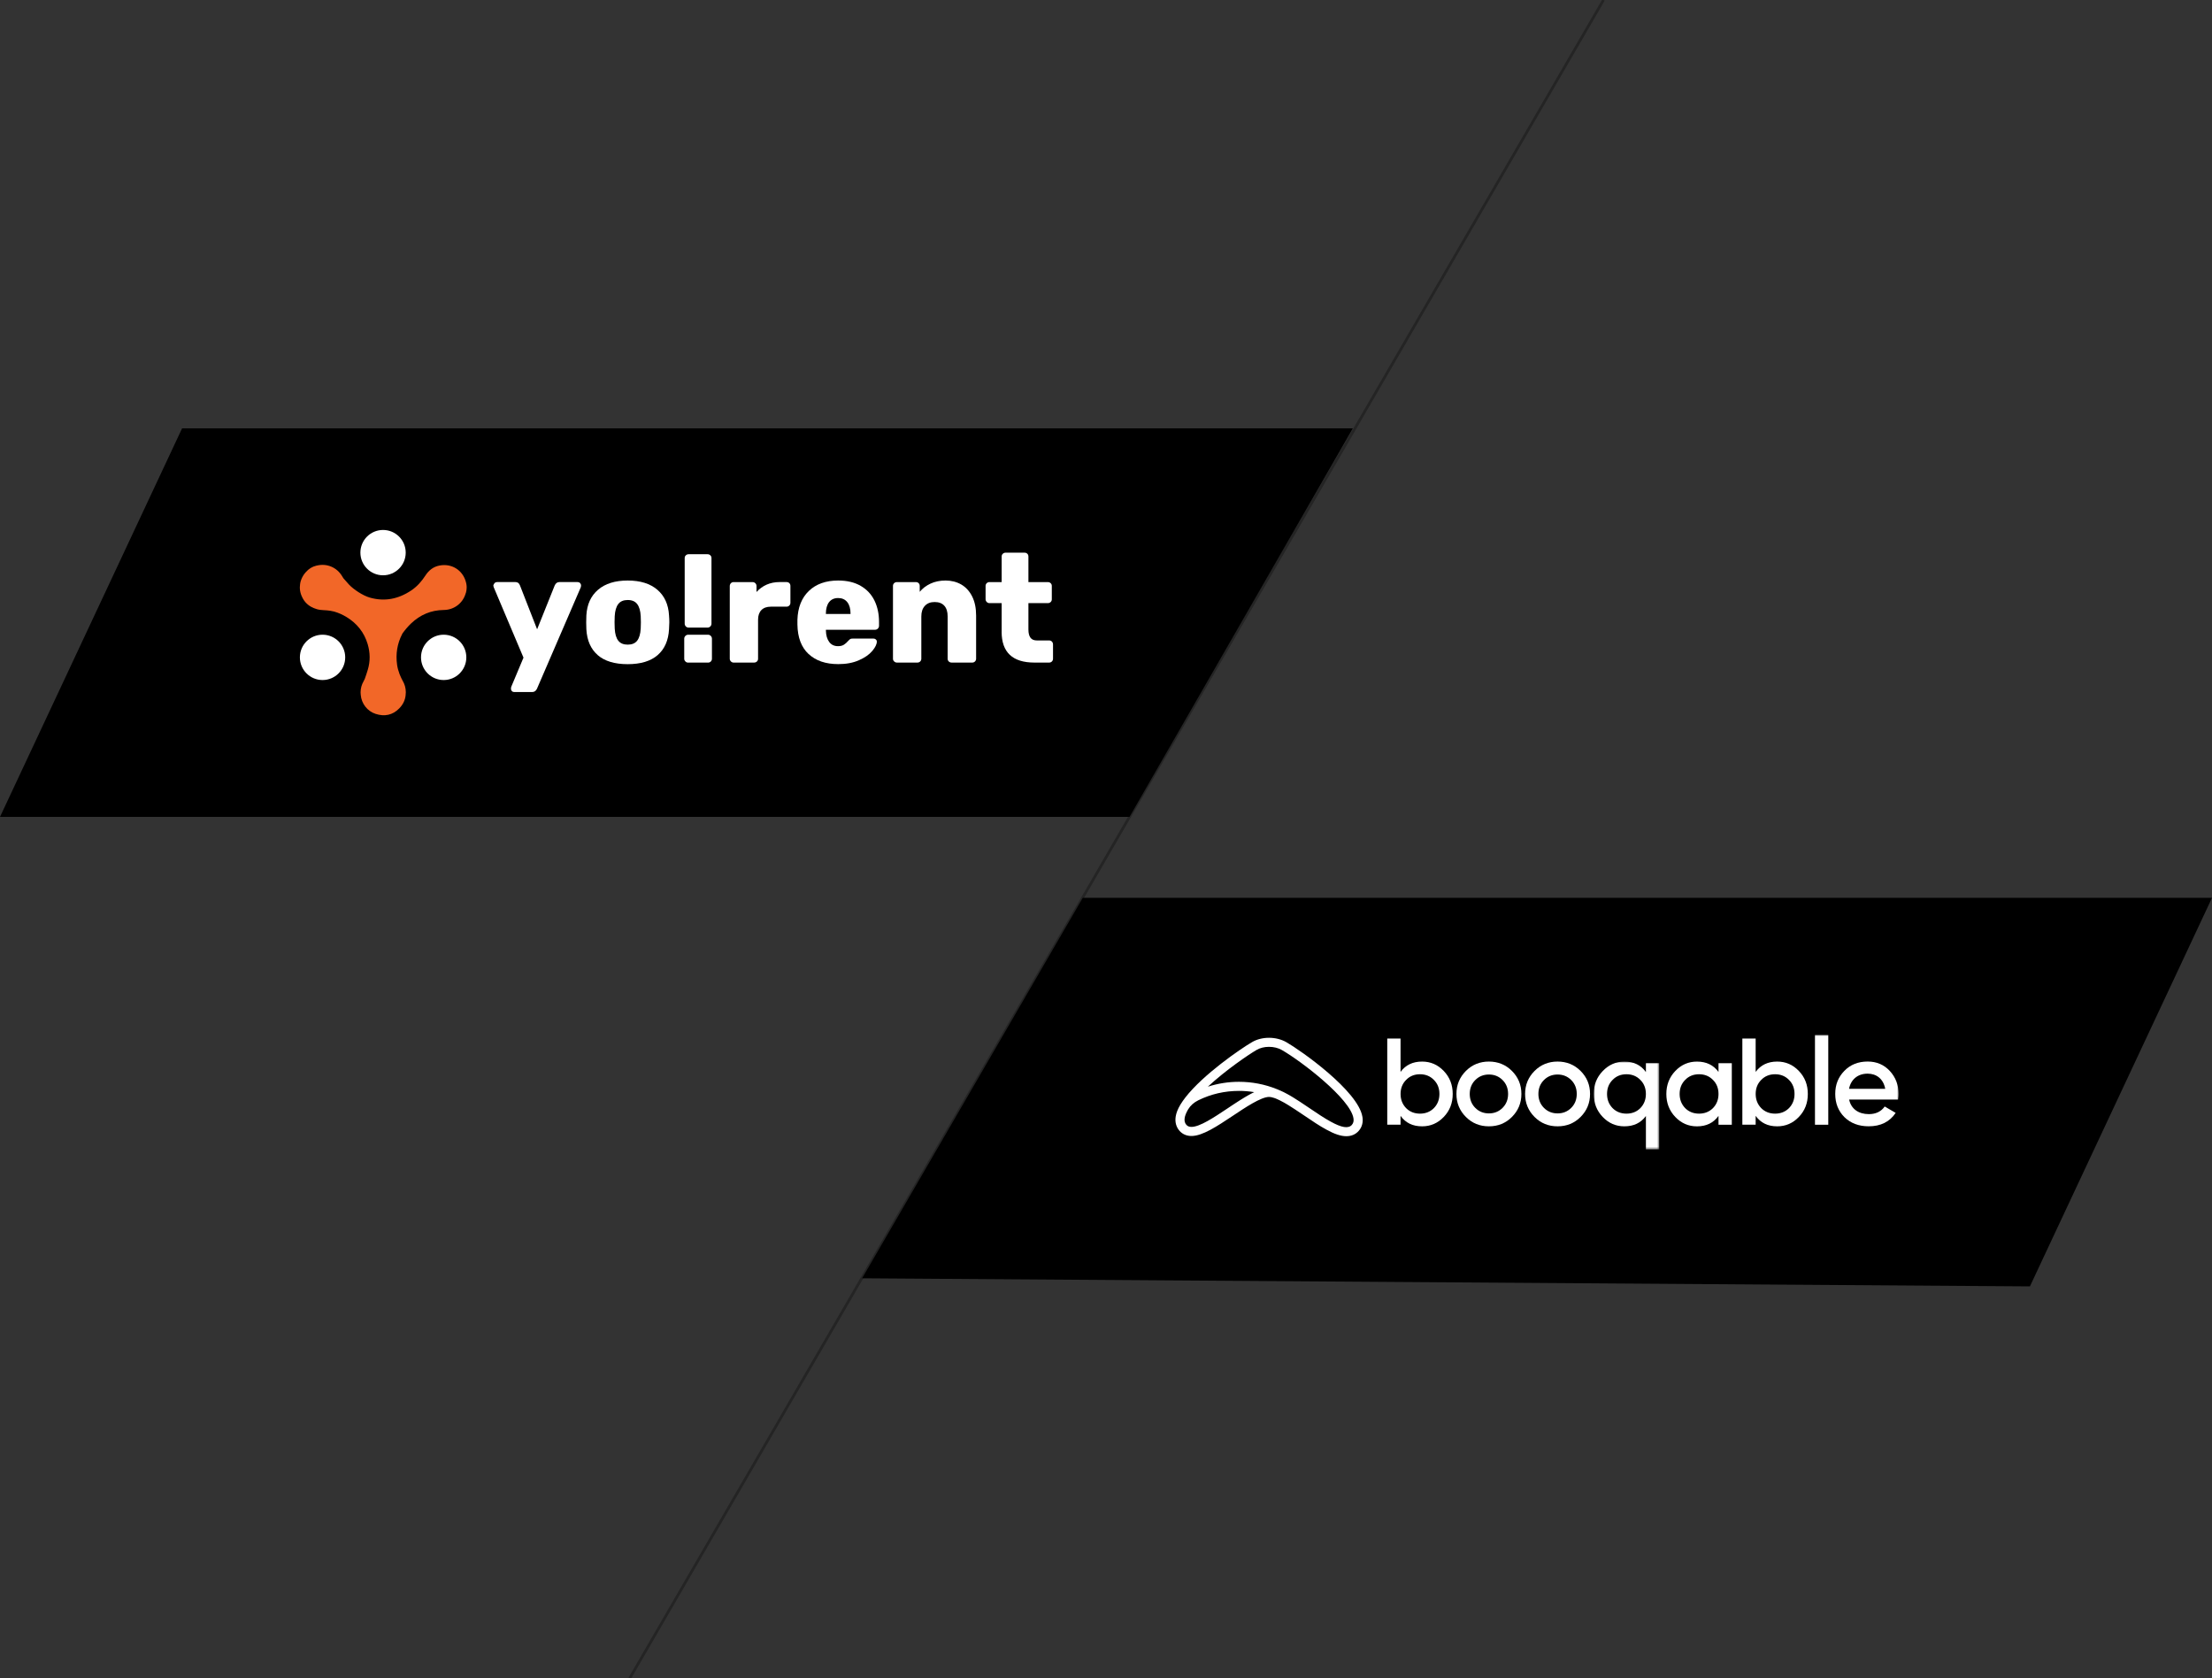 <?xml version="1.0" encoding="UTF-8"?><svg id="a" xmlns="http://www.w3.org/2000/svg" xmlns:xlink="http://www.w3.org/1999/xlink" viewBox="0 0 820 622"><rect x="0" y="0" width="820" height="622" fill="#333333" stroke="none"/><defs><style>.f,.g{fill:#fff;}.h{mask:url(#b);}.g,.i{fill-rule:evenodd;}.j{fill:none;opacity:.3;stroke:#000;stroke-miterlimit:10;stroke-width:1px;}.k{mask:url(#d);}.i{fill:#f26728;}</style><mask id="b" x="590.81" y="393.44" width="24.27" height="32.52" maskUnits="userSpaceOnUse"><g id="c"><path d="M590.81,393.44h24.27v32.52h-24.27v-32.52Z" style="fill:#fff;"/></g></mask><mask id="d" x="435.76" y="383.54" width="268.08" height="42.42" maskUnits="userSpaceOnUse"><g id="e"><path d="M435.76,425.96h268.08v-42.42H435.76v42.42Z" style="fill:#fff;"/></g></mask></defs><path d="M401.39,332.75h418.61l-67.5,144-432.91-3,81.8-141Z"/><path d="M67.5,158.75H501.5l-82.78,144H0L67.5,158.75Z"/><line x1="594.43" x2="233.43" y2="622" style="fill:none; opacity:.3; stroke:#000; stroke-miterlimit:10; stroke-width:1px;"/><g><g><path d="M189.76,256.13c-.23-.23-.34-.52-.34-.86,0-.27,.04-.52,.11-.75l4.53-10.79-11.02-26.06c-.11-.31-.17-.52-.17-.63,.08-.38,.24-.7,.49-.95s.55-.37,.89-.37h6.83c.8,0,1.36,.4,1.66,1.21l6.37,16.3,6.54-16.3c.38-.8,.96-1.21,1.72-1.21h6.77c.34,0,.64,.12,.89,.37s.37,.53,.37,.83c0,.27-.04,.52-.11,.75l-16.24,37.6c-.38,.8-.98,1.21-1.78,1.21h-6.66c-.34,0-.63-.11-.86-.34h0Z" style="fill:#fff;"/><path d="M221.59,242.79c-2.58-2.24-3.99-5.42-4.22-9.56-.04-.5-.06-1.36-.06-2.58s.02-2.09,.06-2.58c.23-4.06,1.67-7.22,4.33-9.5,2.66-2.28,6.32-3.42,10.99-3.42s8.33,1.14,10.99,3.42,4.1,5.44,4.33,9.5c.08,.99,.11,1.86,.11,2.58s-.04,1.59-.11,2.58c-.23,4.13-1.64,7.32-4.22,9.56-2.58,2.24-6.29,3.36-11.11,3.36s-8.52-1.12-11.11-3.36h0Zm14.61-5.34c.76-.98,1.21-2.48,1.32-4.51,.04-.38,.06-1.15,.06-2.3s-.02-1.91-.06-2.3c-.11-1.99-.55-3.48-1.32-4.48s-1.93-1.49-3.5-1.49-2.74,.5-3.5,1.49-1.21,2.49-1.32,4.48l-.06,2.3,.06,2.3c.11,2.03,.55,3.53,1.32,4.51s1.93,1.46,3.5,1.46,2.74-.49,3.5-1.46Z" style="fill:#fff;"/><path d="M254.08,245.14c-.29-.29-.43-.62-.43-1v-7.41c0-.42,.14-.77,.43-1.06s.62-.43,1-.43h7.41c.38,0,.72,.14,1,.43,.29,.29,.43,.64,.43,1.06v7.41c0,.38-.13,.72-.4,1s-.61,.43-1.03,.43h-7.41c-.38,0-.72-.14-1-.43Zm.17-12.97c-.29-.29-.43-.64-.43-1.06v-24.28c0-.42,.14-.76,.43-1.03s.64-.4,1.06-.4h6.95c.42,0,.77,.13,1.06,.4s.43,.61,.43,1.03v24.28c0,.42-.14,.77-.43,1.06s-.64,.43-1.06,.43h-6.95c-.42,0-.77-.14-1.06-.43h0Z" style="fill:#fff;"/><path d="M270.96,245.14c-.29-.29-.43-.62-.43-1v-26.92c0-.42,.13-.77,.4-1.06s.61-.43,1.03-.43h7c.42,0,.77,.14,1.06,.43s.43,.64,.43,1.06v2.18c1.07-1.19,2.33-2.1,3.76-2.73,1.44-.63,3.03-.95,4.79-.95h2.58c.42,0,.76,.13,1.03,.4s.4,.61,.4,1.03v6.26c0,.38-.13,.72-.4,1s-.61,.43-1.03,.43h-5.8c-1.53,0-2.71,.42-3.53,1.26s-1.23,2.03-1.23,3.56v14.47c0,.42-.14,.76-.43,1.03s-.64,.4-1.06,.4h-7.58c-.38,0-.72-.14-1-.43h0Z" style="fill:#fff;"/><path d="M299.74,242.39c-2.68-2.51-4.06-6.15-4.13-10.93v-1.78c.15-4.55,1.57-8.11,4.25-10.68,2.68-2.56,6.3-3.85,10.85-3.85,3.29,0,6.07,.66,8.35,1.98s3.98,3.14,5.11,5.45c1.13,2.32,1.69,4.95,1.69,7.89v1.44c0,.42-.14,.77-.43,1.06s-.64,.43-1.06,.43h-18.2v.34c.04,1.72,.44,3.11,1.21,4.16,.76,1.05,1.86,1.58,3.27,1.58,.92,0,1.65-.18,2.21-.55s1.08-.83,1.58-1.41c.34-.38,.62-.62,.83-.72,.21-.1,.55-.14,1-.14h7.52c.34,0,.64,.11,.89,.32,.25,.21,.37,.47,.37,.77,0,.99-.56,2.16-1.69,3.5-1.13,1.34-2.77,2.49-4.94,3.44-2.16,.96-4.72,1.44-7.66,1.44-4.67,0-8.34-1.25-11.02-3.76h0Zm15.56-14.84v-.11c0-1.84-.4-3.26-1.21-4.28s-1.93-1.52-3.39-1.52-2.57,.51-3.36,1.52c-.78,1.01-1.18,2.44-1.18,4.28v.11h9.13Z" style="fill:#fff;"/><path d="M331.46,245.14c-.29-.29-.43-.62-.43-1v-26.98c0-.42,.14-.76,.43-1.03s.62-.4,1-.4h7.06c.42,0,.76,.13,1.03,.4s.4,.61,.4,1.03v2.18c1.03-1.26,2.36-2.28,3.99-3.04,1.63-.76,3.49-1.15,5.6-1.15s4.12,.5,5.83,1.49c1.7,.99,3.04,2.47,4.02,4.42,.98,1.95,1.46,4.31,1.46,7.06v16.01c0,.38-.13,.72-.4,1s-.61,.43-1.03,.43h-7.63c-.42,0-.77-.13-1.06-.4s-.43-.61-.43-1.03v-15.67c0-1.72-.41-3.04-1.23-3.96-.82-.92-2.02-1.38-3.59-1.38s-2.74,.47-3.62,1.41-1.32,2.25-1.32,3.93v15.67c0,.38-.13,.72-.4,1s-.61,.43-1.03,.43h-7.63c-.38,0-.72-.14-1-.43h0Z" style="fill:#fff;"/><path d="M371.32,234.15v-10.62h-4.53c-.38,0-.72-.14-1-.43s-.43-.62-.43-1v-4.94c0-.42,.14-.76,.43-1.03s.62-.4,1-.4h4.53v-9.47c0-.42,.14-.76,.43-1.03s.62-.4,1-.4h7.06c.42,0,.76,.13,1.03,.4s.4,.61,.4,1.03v9.47h7.18c.42,0,.77,.13,1.06,.4s.43,.61,.43,1.03v4.94c0,.42-.14,.76-.43,1.03s-.64,.4-1.06,.4h-7.18v9.76c0,1.34,.25,2.35,.75,3.04,.5,.69,1.3,1.03,2.41,1.03h4.53c.42,0,.76,.14,1.03,.43s.4,.64,.4,1.06v5.28c0,.38-.13,.72-.4,1s-.61,.43-1.03,.43h-5.45c-8.11,0-12.17-3.81-12.17-11.42h0Z" style="fill:#fff;"/></g><path d="M172.67,219.76h0s0,.02,0,.03c-.03,.1-.06,.19-.09,.29-1.11,3.59-4.32,5.95-8.08,5.99-4.69,.05-8.72,1.76-12.11,4.99-1.19,1.13-2.22,2.37-3.18,3.69-.05,.09-.09,.18-.14,.27-1.85,3.59-2.42,7.39-1.87,11.35,.16,1.19,.51,2.33,.92,3.47,.31,.85,.74,1.65,1.14,2.45,.73,1.21,1.16,2.64,1.18,4.22,0,.41-.03,.79-.08,1.18-.18,1.78-.95,3.42-2.37,4.86-2.46,2.51-5.46,3.09-8.76,2.02-3.07-.99-5.24-3.83-5.5-7.03-.04-.32-.06-.64-.06-.96,0-1.49,.42-2.9,1.13-4.13,.16-.27,.31-.55,.42-.84,.41-1.12,.77-2.25,1.12-3.39,.96-3.16,.89-6.34-.04-9.49-1.29-4.34-3.93-7.64-7.78-10.01-1.48-.91-3.02-1.59-4.63-2.06-.47-.11-.96-.22-1.44-.3-1.65-.3-3.35-.11-4.97-.59-.78-.23-1.51-.53-2.16-.89-.11-.06-.22-.12-.32-.19-.09-.05-.17-.11-.25-.16-.11-.08-.23-.16-.34-.24-.88-.66-1.59-1.47-2.13-2.46h0c-.07-.12-.13-.25-.19-.37-.84-1.62-1.1-3.34-.85-4.97,.02-.18,.06-.36,.09-.53,0,0,0-.02,0-.03,.09-.43,.23-.86,.39-1.26,.38-.95,.93-1.85,1.64-2.62l.07-.07c.98-1.13,2.3-1.97,3.8-2.33h0s.03,0,.05-.01c.08-.02,.17-.04,.25-.05,3.7-.88,7.38,.72,9.31,3.97,.14,.24,.29,.48,.44,.72,.66,.79,1.35,1.57,2.06,2.33,1.76,1.89,5.21,4.13,7.7,4.85,5.5,1.59,10.65,.58,15.49-2.69,2.1-1.42,3.79-3.34,5.17-5.47,1.24-1.93,2.95-3.28,5.24-3.71,4.65-.87,8.42,1.83,9.63,5.63,.01,.04,.02,.08,.03,.12,.26,.75,.4,1.55,.4,2.38,0,.72-.11,1.41-.3,2.06h0Z" style="fill:#f26728; fill-rule:evenodd;"/><circle cx="142" cy="204.81" r="8.4" style="fill:#fff;"/><circle cx="119.57" cy="243.63" r="8.4" style="fill:#fff;"/><circle cx="164.47" cy="243.63" r="8.4" style="fill:#fff;"/></g><g><path d="M501.16,416.88c-1.3,1.47-3.77,1.07-7.9-1.21-2.39-1.3-5-3.07-7.76-4.94l-1.06-.71c-1.69-1.14-3.43-2.31-5.11-3.33-.44-.26-.88-.53-1.28-.76l-.85-.47c-.93-.52-1.74-.91-2.41-1.2-.14-.06-.27-.12-.44-.19h0c-.26-.11-.52-.22-.78-.33l-.15-.09h-.07c-4.47-1.8-9.2-2.72-14.07-2.72-3.97,0-7.83,.62-11.52,1.81,6.64-6.16,15.07-11.88,18.06-13.62,1.29-.75,2.88-1.15,4.61-1.15s3.41,.41,4.72,1.16c7.19,4.1,25.4,18.04,26.58,25.3h0c.17,1.02-.02,1.82-.58,2.45Zm-59.47,.76c-.83,0-1.43-.24-1.89-.75-.6-.67-.81-1.52-.63-2.6,.07-.42,.2-.89,.4-1.39,.01-.04,.03-.08,.05-.11,.09-.22,.18-.43,.3-.66,.04-.09,.1-.18,.14-.27,.1-.18,.19-.37,.3-.56l.1-.17s.02-.03,.03-.04c.82-1.37,2.11-2.52,3.73-3.31,4.7-2.31,9.77-3.48,15.06-3.48,1.92,0,3.81,.15,5.67,.46-.08,.04-.15,.08-.23,.11-.24,.12-.48,.24-.73,.37-.13,.07-.26,.14-.4,.21-.25,.13-.5,.27-.75,.41-.13,.07-.25,.14-.37,.21-.33,.19-.66,.38-1,.58-.07,.04-.14,.08-.21,.13-.35,.21-.7,.43-1.06,.65-.16,.1-.32,.2-.48,.3-.23,.14-.46,.29-.69,.44-.18,.11-.36,.23-.54,.35-.22,.14-.43,.28-.65,.42-.18,.12-.36,.24-.55,.36-.22,.15-.44,.29-.67,.44-.18,.12-.36,.24-.54,.36-.36,.24-.73,.49-1.09,.73-5.03,3.35-10.23,6.81-13.31,6.81Zm63.36-3.75c-1.57-9.57-22.7-24.52-28.24-27.67-1.81-1.03-4.08-1.6-6.38-1.6s-4.5,.55-6.3,1.61c-4.28,2.49-18.08,11.97-24.7,20.5-.68,.87-1.26,1.71-1.75,2.51l-.12,.19c-.95,1.6-1.51,3.02-1.72,4.35-.33,2.07,.17,3.92,1.44,5.35,1.1,1.23,2.62,1.88,4.4,1.88,4.09,0,9.47-3.58,15.26-7.43,4.7-3.14,10.55-7.05,13.53-7.05,.47,0,1.07,.12,1.79,.36l.19,.06c.16,.05,.32,.12,.49,.18l.49,.21c.61,.26,1.31,.61,2.21,1.1,.1,.06,.21,.12,.24,.13,.06,.04,.13,.07,.21,.11l.27,.16c.41,.23,.82,.48,1.23,.73,1.61,.98,3.32,2.14,4.98,3.25l1.05,.7c2.83,1.92,5.5,3.73,8.03,5.1,3.06,1.69,5.42,2.47,7.44,2.47,1.88,0,3.43-.66,4.59-1.97,1.24-1.4,1.72-3.21,1.38-5.23Z" style="fill:#fff; fill-rule:evenodd;"/><path d="M526.4,412.73c2.05,0,3.78-.68,5.15-2.05,1.37-1.42,2.05-3.15,2.05-5.25s-.68-3.83-2.05-5.2c-1.37-1.41-3.1-2.1-5.15-2.1s-3.78,.68-5.15,2.1c-1.37,1.37-2.05,3.1-2.05,5.2s.68,3.83,2.05,5.25c1.37,1.37,3.1,2.05,5.15,2.05Zm8.8-15.83c2.23,2.33,3.33,5.16,3.33,8.53s-1.09,6.2-3.33,8.53c-2.24,2.33-4.88,3.47-8.03,3.47-3.47,0-6.11-1.28-7.98-3.88v3.28h-4.93v-31.93h4.93v12.36c1.87-2.55,4.52-3.83,7.98-3.83,3.15,0,5.79,1.14,8.03,3.47Z" style="fill:#fff; fill-rule:evenodd;"/><path d="M551.95,412.64c2.01,0,3.69-.68,5.06-2.05,1.37-1.37,2.05-3.1,2.05-5.16s-.68-3.78-2.05-5.15c-1.37-1.37-3.06-2.05-5.06-2.05s-3.69,.68-5.06,2.05c-1.37,1.37-2.05,3.1-2.05,5.15s.68,3.79,2.05,5.16c1.37,1.37,3.06,2.05,5.06,2.05Zm-8.53,1.32c-2.33-2.33-3.51-5.15-3.51-8.53s1.19-6.2,3.51-8.53c2.33-2.33,5.2-3.47,8.53-3.47s6.2,1.14,8.53,3.47c2.33,2.33,3.51,5.15,3.51,8.53s-1.19,6.2-3.51,8.53c-2.33,2.33-5.15,3.47-8.53,3.47s-6.2-1.14-8.53-3.47Z" style="fill:#fff; fill-rule:evenodd;"/><path d="M577.4,412.64c2.01,0,3.69-.68,5.06-2.05,1.37-1.37,2.05-3.1,2.05-5.16s-.68-3.78-2.05-5.15-3.06-2.05-5.06-2.05-3.69,.68-5.06,2.05c-1.37,1.37-2.05,3.1-2.05,5.15s.69,3.79,2.05,5.16c1.37,1.37,3.06,2.05,5.06,2.05Zm-8.53,1.32c-2.33-2.33-3.51-5.15-3.51-8.53s1.19-6.2,3.51-8.53c2.33-2.33,5.2-3.47,8.53-3.47s6.2,1.14,8.53,3.47c2.33,2.33,3.51,5.15,3.51,8.53s-1.19,6.2-3.51,8.53c-2.33,2.33-5.15,3.47-8.53,3.47s-6.2-1.14-8.53-3.47Z" style="fill:#fff; fill-rule:evenodd;"/><g style="mask:url(#b);"><path d="M602.94,412.73c2.05,0,3.79-.68,5.15-2.05,1.37-1.42,2.05-3.15,2.05-5.25s-.68-3.83-2.05-5.2c-1.37-1.41-3.1-2.1-5.15-2.1s-3.78,.68-5.15,2.1c-1.37,1.37-2.05,3.1-2.05,5.2s.68,3.83,2.05,5.25c1.37,1.37,3.1,2.05,5.15,2.05Zm7.21-18.7h4.93v31.93h-4.93v-12.36c-1.87,2.55-4.51,3.83-7.98,3.83-3.15,0-5.79-1.14-8.03-3.47-2.24-2.33-3.33-5.15-3.33-8.53s1.09-6.16,3.33-8.48c2.24-2.33,4.88-3.51,8.03-3.51,3.47,0,6.11,1.28,7.98,3.88v-3.28Z" style="fill:#fff; fill-rule:evenodd;"/></g><path d="M629.85,412.73c2.05,0,3.78-.68,5.16-2.05,1.37-1.42,2.05-3.15,2.05-5.25s-.68-3.83-2.05-5.2c-1.37-1.41-3.1-2.1-5.16-2.1s-3.79,.68-5.15,2.1c-1.37,1.37-2.05,3.1-2.05,5.2s.69,3.83,2.05,5.25c1.37,1.37,3.1,2.05,5.15,2.05Zm7.21-18.7h4.93v22.81h-4.93v-3.28c-1.87,2.6-4.51,3.88-7.98,3.88-3.15,0-5.79-1.14-8.03-3.47-2.24-2.33-3.33-5.2-3.33-8.53s1.1-6.2,3.33-8.53c2.24-2.33,4.88-3.47,8.03-3.47,3.47,0,6.11,1.28,7.98,3.83v-3.24Z" style="fill:#fff; fill-rule:evenodd;"/><path d="M658.04,412.73c2.05,0,3.78-.68,5.15-2.05,1.37-1.42,2.05-3.15,2.05-5.25s-.68-3.83-2.05-5.2c-1.37-1.41-3.1-2.1-5.15-2.1s-3.78,.68-5.15,2.1c-1.37,1.37-2.05,3.1-2.05,5.2s.68,3.83,2.05,5.25c1.37,1.37,3.1,2.05,5.15,2.05Zm8.8-15.83c2.24,2.33,3.33,5.16,3.33,8.53s-1.09,6.2-3.33,8.53c-2.23,2.33-4.88,3.47-8.03,3.47-3.47,0-6.11-1.28-7.98-3.88v3.28h-4.93v-31.93h4.93v12.36c1.87-2.55,4.52-3.83,7.98-3.83,3.15,0,5.8,1.14,8.03,3.47Z" style="fill:#fff; fill-rule:evenodd;"/><g style="mask:url(#d);"><g><path d="M672.82,416.84h4.93v-33.3h-4.93v33.3Z" style="fill:#fff; fill-rule:evenodd;"/><path d="M698.86,403.52c-.68-3.7-3.28-5.61-6.52-5.61-3.65,0-6.2,2.14-6.89,5.61h13.41Zm-13.37,4.01c.73,3.47,3.51,5.38,7.3,5.38,2.6,0,4.56-.96,5.88-2.83l4.06,2.37c-2.23,3.33-5.57,4.97-9.99,4.97-3.69,0-6.7-1.14-8.99-3.38-2.28-2.28-3.42-5.15-3.42-8.62s1.14-6.25,3.37-8.53c2.24-2.33,5.15-3.47,8.67-3.47,3.33,0,6.07,1.19,8.21,3.51,2.14,2.33,3.24,5.2,3.24,8.53,0,.5-.04,1.19-.18,2.05h-18.15Z" style="fill:#fff; fill-rule:evenodd;"/></g></g></g></svg>